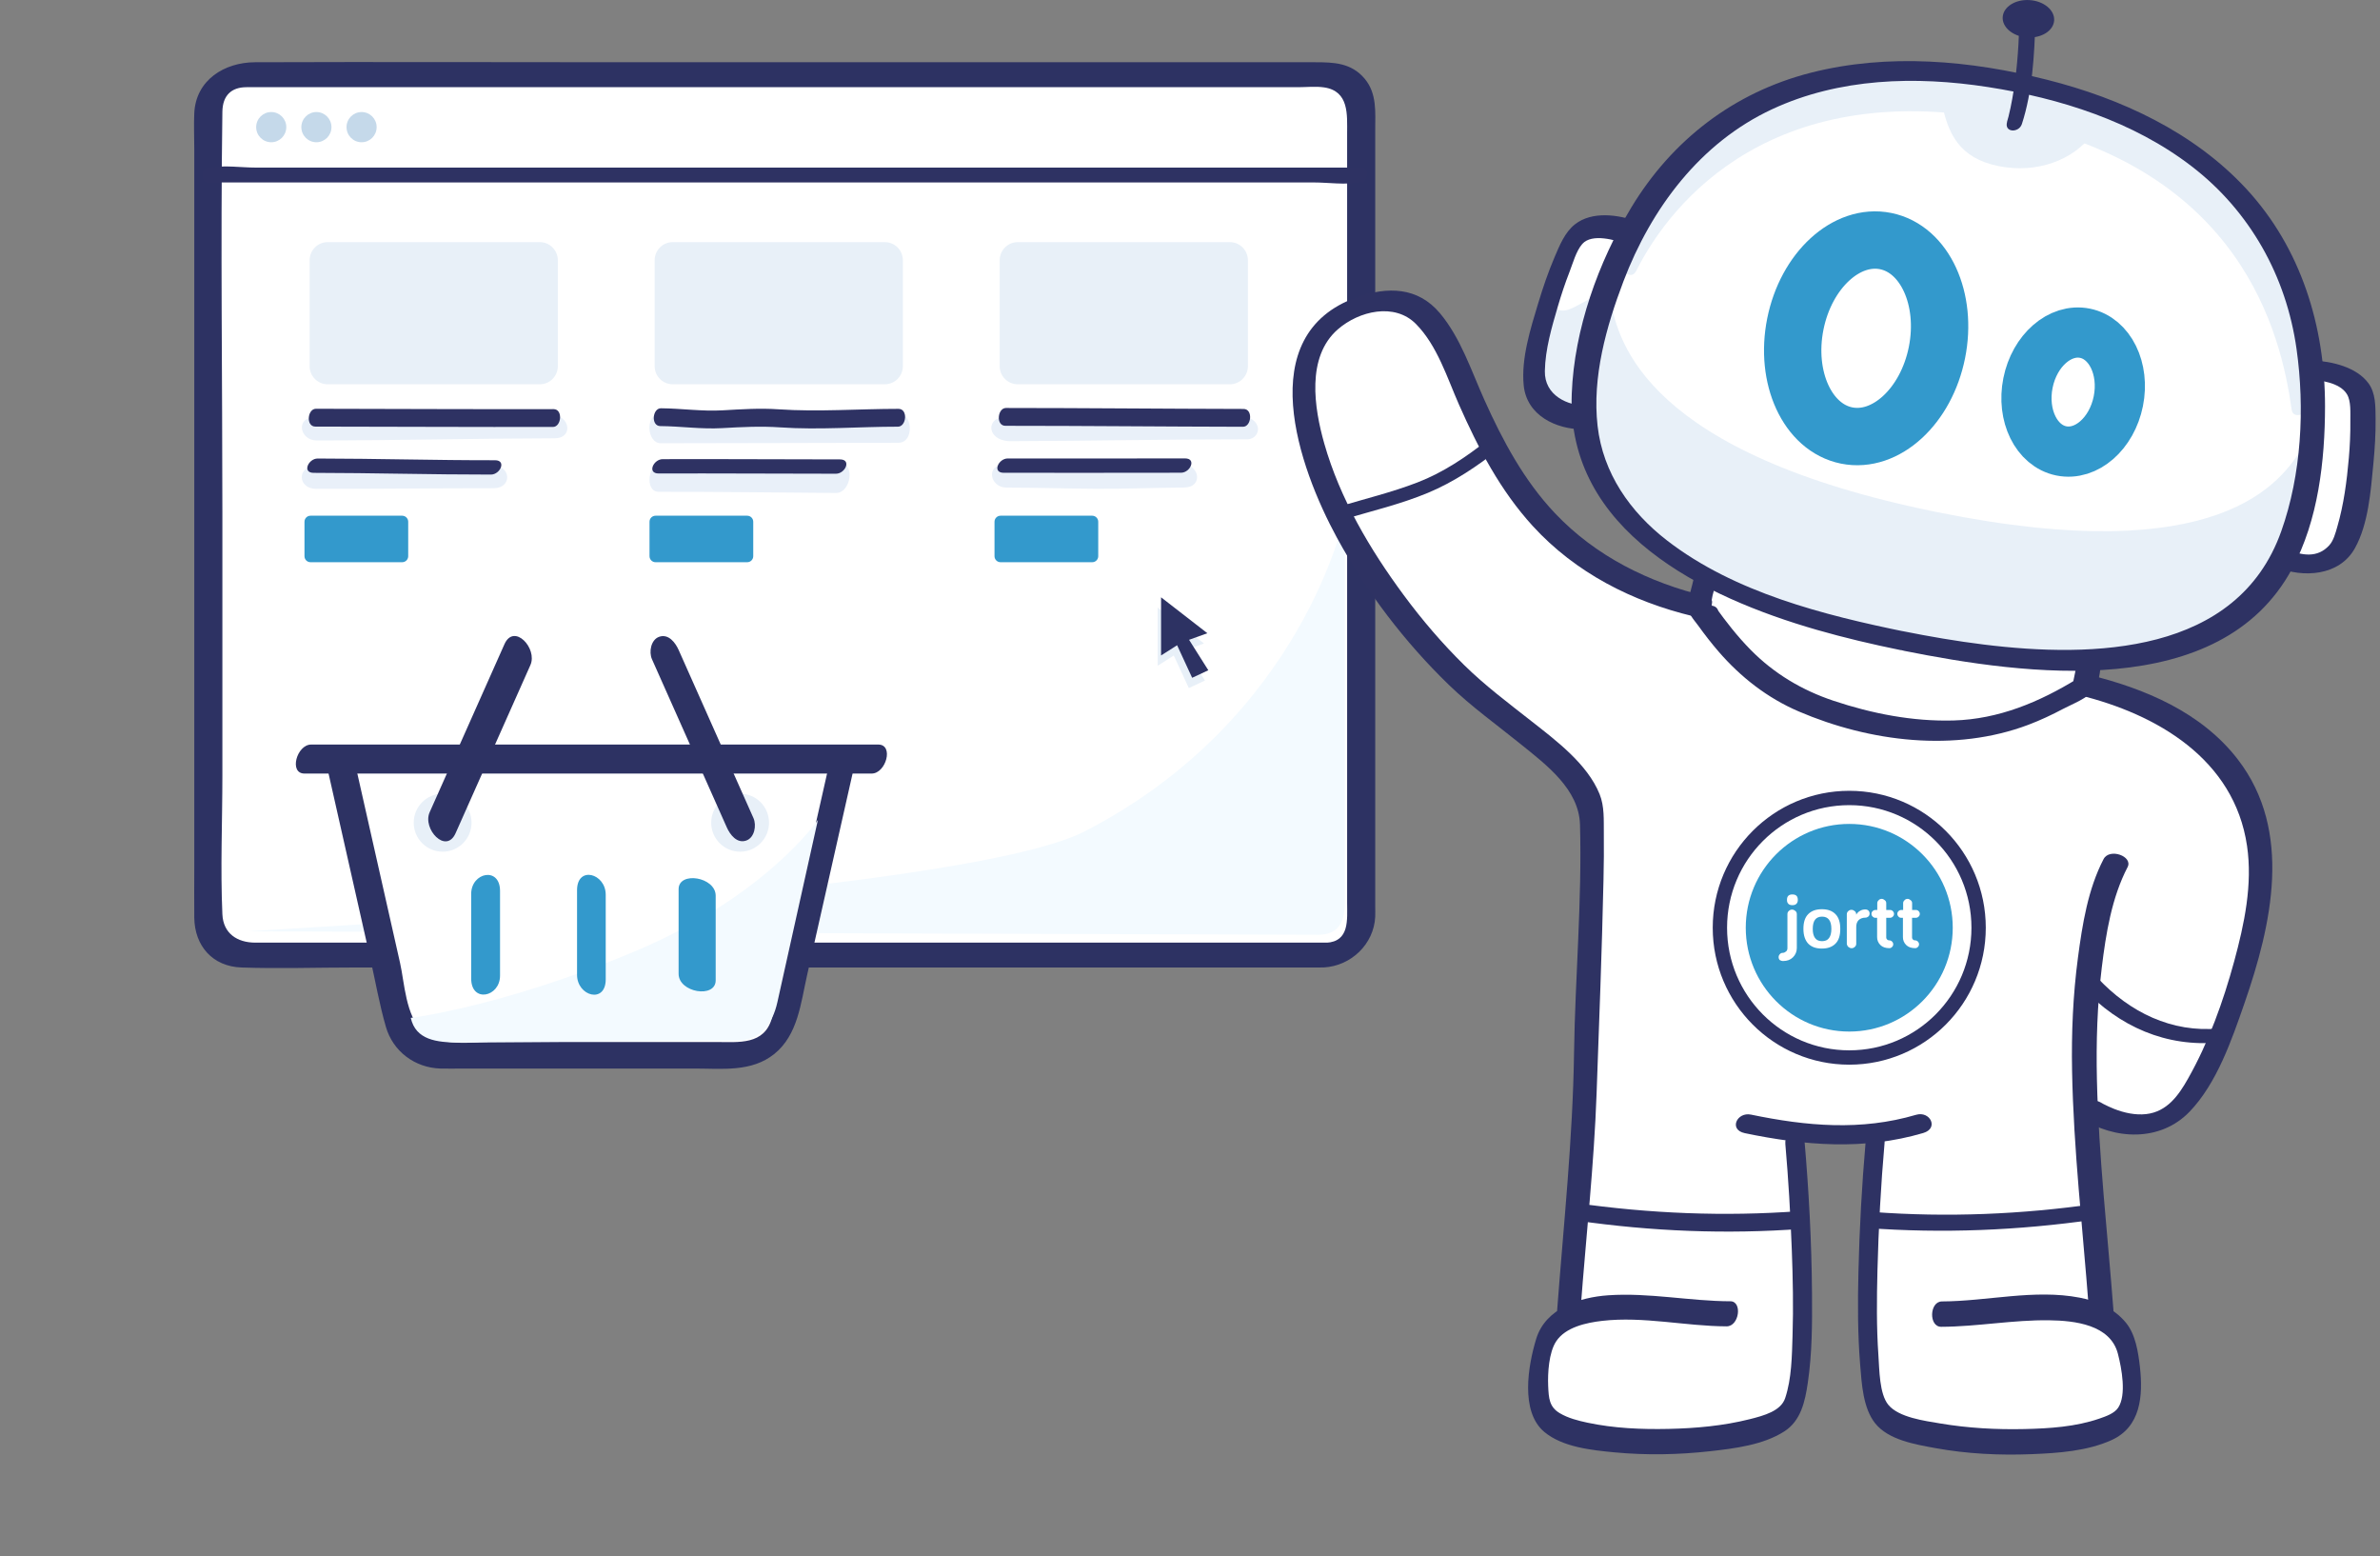 <svg width="332" height="217" viewBox="0 0 332 217" fill="none" xmlns="http://www.w3.org/2000/svg">
<rect x="0" y="0" width="332" height="217" fill="#808080" stroke="none"/>
<g clip-path="url(#clip0_9_3594)">
<path d="M189.881 23.785H29.064V15.059C29.064 12.266 31.32 10.003 34.105 10.003H184.84C187.625 10.003 189.881 12.266 189.881 15.059V23.785Z" fill="#E8F0F8"/>
<rect x="29.627" y="10.5" width="160.254" height="122.25" rx="4" fill="white"/>
<path d="M185.507 131.457H41.738C39.684 131.457 37.625 131.47 35.571 131.457C33.117 131.441 31.143 130.206 31.021 127.501C30.735 121.08 31.021 114.578 31.021 108.152C31.021 95.942 31.021 83.727 31.021 71.516C31.021 52.88 30.756 34.218 31.021 15.586C31.054 13.298 32.294 12.16 34.382 12.16H40.789C49.582 12.16 58.376 12.16 67.169 12.16C92.352 12.16 117.534 12.16 142.713 12.16C152.56 12.16 162.413 12.16 172.26 12.16H181.066C182.251 12.16 183.545 12.013 184.721 12.19C188.213 12.712 187.919 16.028 187.919 18.599V28.749C187.919 39.99 187.919 51.232 187.919 62.474C187.919 83.609 187.919 104.748 187.919 125.883C187.919 128.255 188.284 131.297 185.011 131.474C182.818 131.592 181.928 135.064 184.663 134.917C188.465 134.71 191.658 131.677 191.838 127.83C191.859 127.353 191.838 126.869 191.838 126.393V84.034C191.838 62.078 191.838 40.117 191.838 18.16C191.838 15.653 192.103 13.041 190.36 10.968C188.498 8.756 186.041 8.68 183.469 8.68H87.184C69.98 8.68 52.771 8.617 35.567 8.68C31.328 8.697 27.32 11.136 27.101 15.784C27.025 17.431 27.101 19.1 27.101 20.743C27.101 30.476 27.101 40.21 27.101 49.939V120.991C27.101 123.317 27.076 125.643 27.101 127.964C27.147 131.917 29.655 134.79 33.693 134.925C38.928 135.102 44.196 134.925 49.435 134.925C73.609 134.925 97.784 134.925 121.958 134.925C141.616 134.925 161.274 134.925 180.932 134.925H184.171C185.192 134.925 186.331 134.373 186.688 133.341C186.986 132.477 186.528 131.449 185.503 131.449L185.507 131.457Z" fill="#2D3263"/>
<path d="M75.295 33.767H45.713C44.321 33.767 43.192 34.899 43.192 36.295V51.064C43.192 52.46 44.321 53.592 45.713 53.592H75.295C76.687 53.592 77.815 52.46 77.815 51.064V36.295C77.815 34.899 76.687 33.767 75.295 33.767Z" fill="#E8F0F8"/>
<path d="M44.205 61.429C55.258 61.42 66.291 61.146 77.34 61.125C80.079 61.121 79.462 57.885 77.046 57.894C65.993 57.919 54.964 58.188 43.91 58.197C41.171 58.197 41.789 61.433 44.205 61.429Z" fill="#E9F0F9"/>
<path d="M44.112 68.175C52.36 68.187 60.598 68.082 68.846 68.086C71.471 68.086 71.345 64.93 68.736 64.926C60.485 64.918 52.246 65.027 44.003 65.014C41.377 65.014 41.503 68.17 44.112 68.175Z" fill="#E9F0F9"/>
<path d="M43.995 59.491C55.056 59.503 66.076 59.562 77.13 59.541C78.323 59.541 78.567 57.051 77.21 57.055C66.152 57.081 55.136 57.022 44.074 57.005C42.881 57.005 42.637 59.491 43.995 59.491Z" fill="#2E3263"/>
<path d="M43.752 65.942C52.007 65.95 60.237 66.19 68.485 66.182C69.779 66.182 70.695 64.18 69.048 64.184C60.796 64.197 52.57 63.953 44.315 63.944C43.02 63.944 42.105 65.942 43.752 65.942Z" fill="#2E3263"/>
<path d="M56.103 71.92H43.314C42.85 71.92 42.474 72.298 42.474 72.763V77.562C42.474 78.028 42.85 78.405 43.314 78.405H56.103C56.567 78.405 56.943 78.028 56.943 77.562V72.763C56.943 72.298 56.567 71.92 56.103 71.92Z" fill="#3399CC"/>
<path d="M123.424 33.767H93.843C92.451 33.767 91.322 34.899 91.322 36.295V51.064C91.322 52.46 92.451 53.592 93.843 53.592H123.424C124.817 53.592 125.945 52.46 125.945 51.064V36.295C125.945 34.899 124.817 33.767 123.424 33.767Z" fill="#E8F0F8"/>
<path d="M92.184 61.816C103.234 61.816 114.275 61.753 125.32 61.745C127.576 61.745 127.311 57.594 125.32 57.594C114.275 57.603 103.229 57.67 92.184 57.666C89.928 57.666 90.193 61.816 92.184 61.816Z" fill="#E9F0F9"/>
<path d="M91.886 68.588C100.137 68.575 108.38 68.693 116.619 68.748C118.724 68.76 119.279 64.593 117.224 64.576C108.981 64.522 100.742 64.404 92.491 64.416C90.386 64.416 89.836 68.588 91.886 68.588Z" fill="#E9F0F9"/>
<path d="M92.12 59.419C94.998 59.444 97.826 59.87 100.712 59.706C103.456 59.55 106.098 59.411 108.85 59.6C114.278 59.975 119.815 59.499 125.256 59.503C126.449 59.503 126.693 57.017 125.336 57.017C119.773 57.017 114.144 57.46 108.602 57.081C105.972 56.899 103.414 57.076 100.792 57.224C97.91 57.388 95.074 56.958 92.2 56.937C91.007 56.929 90.763 59.415 92.12 59.423V59.419Z" fill="#2E3263"/>
<path d="M91.881 66.03C100.124 66.001 108.367 66.064 116.614 66.064C117.908 66.064 118.824 64.067 117.177 64.067C108.926 64.067 100.687 64.003 92.444 64.033C91.15 64.037 90.234 66.038 91.881 66.03Z" fill="#2E3263"/>
<path d="M104.234 71.92H91.445C90.981 71.92 90.605 72.298 90.605 72.763V77.562C90.605 78.028 90.981 78.405 91.445 78.405H104.234C104.698 78.405 105.074 78.028 105.074 77.562V72.763C105.074 72.298 104.698 71.92 104.234 71.92Z" fill="#3399CC"/>
<path d="M171.555 33.767H141.974C140.582 33.767 139.453 34.899 139.453 36.295V51.064C139.453 52.46 140.582 53.592 141.974 53.592H171.555C172.948 53.592 174.076 52.46 174.076 51.064V36.295C174.076 34.899 172.948 33.767 171.555 33.767Z" fill="#E8F0F8"/>
<path d="M140.877 61.526C151.922 61.496 162.967 61.256 174.012 61.264C174.966 61.264 175.701 60.388 175.424 59.465C175.105 58.408 173.861 57.995 172.891 57.99C161.841 57.982 150.8 58.218 139.755 58.252C138.801 58.252 138.066 59.128 138.343 60.051C138.658 61.104 139.906 61.526 140.877 61.526Z" fill="#E9F0F9"/>
<path d="M140.444 68.002C144.566 68.002 148.687 68.137 152.809 68.162C156.943 68.187 161.052 68.023 165.177 67.989C167.908 67.968 167.337 64.732 164.921 64.753C160.791 64.787 156.687 64.947 152.552 64.926C148.418 64.905 144.309 64.77 140.188 64.766C137.453 64.766 138.029 68.002 140.444 68.002Z" fill="#E9F0F9"/>
<path d="M140.251 59.381C151.297 59.381 162.342 59.495 173.387 59.516C174.58 59.516 174.824 57.03 173.467 57.03C162.417 57.009 151.376 56.899 140.331 56.895C139.138 56.895 138.894 59.381 140.251 59.381Z" fill="#2E3263"/>
<path d="M140.011 65.933C148.258 65.954 156.501 65.925 164.744 65.925C166.038 65.925 166.954 63.928 165.307 63.928C157.06 63.928 148.817 63.957 140.574 63.936C139.28 63.936 138.364 65.929 140.011 65.933Z" fill="#2E3263"/>
<path d="M152.36 71.92H139.571C139.107 71.92 138.73 72.298 138.73 72.763V77.562C138.73 78.028 139.107 78.405 139.571 78.405H152.36C152.824 78.405 153.2 78.028 153.2 77.562V72.763C153.2 72.298 152.824 71.92 152.36 71.92Z" fill="#3399CC"/>
<path d="M29.029 25.445H183.28C185.259 25.445 187.616 25.803 189.57 25.445C189.658 25.428 189.763 25.445 189.851 25.445C190.847 25.445 191.049 23.372 189.919 23.372H35.667C33.689 23.372 31.332 23.014 29.378 23.372C29.29 23.389 29.185 23.372 29.097 23.372C28.101 23.372 27.899 25.445 29.029 25.445Z" fill="#2E3263"/>
<path d="M37.836 19.837C38.996 19.837 39.937 18.894 39.937 17.73C39.937 16.567 38.996 15.624 37.836 15.624C36.676 15.624 35.735 16.567 35.735 17.73C35.735 18.894 36.676 19.837 37.836 19.837Z" fill="#C5D9EA"/>
<path d="M44.138 19.837C45.298 19.837 46.238 18.894 46.238 17.73C46.238 16.567 45.298 15.624 44.138 15.624C42.978 15.624 42.037 16.567 42.037 17.73C42.037 18.894 42.978 19.837 44.138 19.837Z" fill="#C5D9EA"/>
<path d="M50.44 19.837C51.6 19.837 52.54 18.894 52.54 17.73C52.54 16.567 51.6 15.624 50.44 15.624C49.279 15.624 48.339 16.567 48.339 17.73C48.339 18.894 49.279 19.837 50.44 19.837Z" fill="#C5D9EA"/>
<path d="M167.954 89.735L161.497 84.73V92.841L163.736 91.416L165.833 95.95L168.089 94.905L165.404 90.658L167.954 89.735Z" fill="#E8F0F8"/>
<path d="M168.421 88.307L161.964 83.297V91.408L164.203 89.984L166.3 94.522L168.556 93.472L165.871 89.225L168.421 88.307Z" fill="#2D3263"/>
<path d="M187.604 71.807V125.811C187.604 128.099 187.037 130.362 183.895 130.362L34.799 129.881C31.656 129.881 133.571 125.044 151.276 115.956C181.807 100.277 187.604 71.811 187.604 71.811V71.807Z" fill="#F3FAFF"/>
<path d="M117.602 105.856L109.468 141.907C108.775 144.979 106.053 147.161 102.91 147.161H62.078C58.935 147.161 56.213 144.979 55.52 141.907L47.386 105.856" fill="white"/>
<path d="M115.766 106.126C113.871 114.532 111.972 122.938 110.077 131.344C109.283 134.87 108.64 138.477 107.682 141.962C106.628 145.779 103.027 145.316 99.956 145.316C89.541 145.316 79.126 145.316 68.711 145.316C65.732 145.316 61.308 146.032 58.943 143.832C56.578 141.633 56.439 137.091 55.804 134.276C53.611 124.564 51.418 114.848 49.229 105.135C48.692 102.751 45.104 104.643 45.541 106.585C47.578 115.606 49.612 124.627 51.649 133.653C52.364 136.821 52.927 140.078 53.83 143.2C54.821 146.634 57.871 148.901 61.413 149.015C62.455 149.049 63.501 149.015 64.543 149.015C75.324 149.015 86.1 149.015 96.881 149.015C100.7 149.015 104.821 149.55 108.01 146.984C111.308 144.33 111.707 139.884 112.581 136.012C114.871 125.874 117.156 115.732 119.446 105.595C119.669 104.605 118.769 103.918 117.866 104.019C116.782 104.141 115.992 105.131 115.77 106.13L115.766 106.126Z" fill="#2D3263"/>
<path d="M42.474 107.878H69.241C83.399 107.878 97.558 107.878 111.716 107.878H121.589C123.593 107.878 124.727 103.833 122.517 103.833H95.751C81.593 103.833 67.434 103.833 53.276 103.833C49.986 103.833 46.696 103.833 43.403 103.833C41.399 103.833 40.264 107.878 42.474 107.878Z" fill="#2D3263"/>
<path d="M61.745 118.775C63.973 118.775 65.778 116.964 65.778 114.73C65.778 112.496 63.973 110.685 61.745 110.685C59.518 110.685 57.712 112.496 57.712 114.73C57.712 116.964 59.518 118.775 61.745 118.775Z" fill="#E8F0F8"/>
<path d="M103.242 118.775C105.47 118.775 107.275 116.964 107.275 114.73C107.275 112.496 105.47 110.685 103.242 110.685C101.015 110.685 99.209 112.496 99.209 114.73C99.209 116.964 101.015 118.775 103.242 118.775Z" fill="#E8F0F8"/>
<path d="M70.367 89.841C66.888 97.652 63.413 105.464 59.935 113.276C58.901 115.602 62.22 119.188 63.556 116.188C67.035 108.376 70.509 100.564 73.988 92.752C75.022 90.426 71.703 86.841 70.367 89.841Z" fill="#2D3263"/>
<path d="M90.945 91.93C94.423 99.742 97.898 107.554 101.377 115.366C101.83 116.39 102.784 117.666 104.086 117.224C105.254 116.828 105.557 115.113 105.107 114.093C101.629 106.282 98.154 98.47 94.675 90.658C94.222 89.634 93.268 88.357 91.966 88.8C90.798 89.196 90.495 90.911 90.945 91.93Z" fill="#2D3263"/>
<path d="M114.09 114.367L108.439 139.779C107.746 142.851 106.044 145.109 102.902 145.109L64.035 145.387C60.893 145.387 57.994 145.025 57.301 141.953C57.301 141.953 70.043 140.407 88.403 132.738C106.763 125.07 114.086 114.367 114.086 114.367H114.09Z" fill="#F3FAFF"/>
<path d="M94.663 124.004C94.663 127.935 94.663 131.87 94.663 135.801C94.663 138.435 99.835 139.265 99.835 136.716C99.835 132.785 99.835 128.849 99.835 124.918C99.835 122.284 94.663 121.454 94.663 124.004Z" fill="#3399CC"/>
<path d="M80.496 124.147V135.945C80.496 138.932 84.496 140.032 84.496 136.572V124.775C84.496 121.787 80.496 120.688 80.496 124.147Z" fill="#3399CC"/>
<path d="M65.728 124.665V136.463C65.728 139.901 69.753 139.071 69.753 136.05V124.252C69.753 120.814 65.728 121.644 65.728 124.665Z" fill="#3399CC"/>
<path fill-rule="evenodd" clip-rule="evenodd" d="M290.633 95.504C280.272 101.95 272.958 102.869 261.597 100.808C250.35 98.2 244.473 95.423 237.007 84.443C200.493 75.898 205.959 37.462 192.75 41.836C165.009 51.021 197.044 89.377 211.871 101.904C215.106 104.634 221.672 108.907 221.861 113.145C222.286 122.436 221.16 138.169 221.063 146.529C220.891 161.672 219.244 175.147 218.706 182.407L218.639 183.667C217.437 184.286 216.421 185.142 215.656 186.321C215.656 186.321 213.421 191.959 215.072 196.83C217.042 202.649 244.187 200.698 249.3 197.087C252.031 195.157 252.031 180.208 250.733 157.943L261.795 158.053C259.959 164.824 259.446 194.584 262.333 197.125C267.038 201.263 294.59 202.691 296.561 196.868C298.212 191.997 295.977 186.359 295.977 186.359C295.208 185.167 294.178 184.307 292.96 183.688L292.926 182.449C292.389 175.189 291.67 169.981 291.595 154.834C291.595 154.834 295.695 157.552 301.8 156.068C306.816 151.981 307.484 148.113 309.564 144.405C312.475 139.219 314.349 128.925 315.055 125.529C318.075 111.013 310.761 101.39 290.616 95.508L290.633 95.504Z" fill="white"/>
<path d="M237.965 80.508L237.133 84.557C244.594 95.537 250.476 98.318 261.723 100.922C273.083 102.978 280.394 102.06 290.758 95.617L291.59 91.568L237.969 80.508H237.965Z" fill="white"/>
<path d="M236.301 80.537C236.041 81.809 235.511 83.242 235.482 84.536C235.457 85.602 236.293 86.415 236.902 87.257C237.797 88.501 238.738 89.714 239.742 90.873C242.83 94.446 246.557 97.345 250.905 99.211C260.824 103.463 272.735 104.942 282.969 101.069C284.625 100.442 286.225 99.692 287.788 98.862C289.053 98.192 291.347 97.324 292.162 96.114C292.977 94.905 292.968 92.908 293.25 91.538C293.384 90.885 292.964 90.325 292.326 90.194C276.655 86.963 260.984 83.731 245.313 80.499C243.112 80.044 240.906 79.589 238.704 79.134C237.041 78.793 235.074 81.443 237.221 81.885C252.892 85.117 268.563 88.349 284.234 91.581C286.435 92.036 288.641 92.491 290.843 92.946L289.918 91.602C289.641 92.95 289.364 94.302 289.086 95.651L289.788 94.652C284.486 97.909 278.806 100.294 272.521 100.475C266.845 100.635 261.127 99.519 255.762 97.724C251.376 96.258 247.473 93.94 244.217 90.633C243.292 89.697 242.423 88.703 241.595 87.683C241.208 87.207 240.83 86.718 240.461 86.229C240.2 85.884 239.948 85.538 239.696 85.189C239.545 84.755 239.246 84.519 238.805 84.472C238.528 83.588 239.431 81.426 239.625 80.474C240.036 78.472 236.633 78.898 236.297 80.537H236.301Z" fill="#2E3263"/>
<path d="M243.389 158.028C251.72 159.759 260.039 160.442 268.294 158.002C270.5 157.349 269.235 154.893 267.29 155.466C259.606 157.733 252.01 157.05 244.259 155.441C242.288 155.032 241.12 157.552 243.385 158.023L243.389 158.028Z" fill="#2E3263"/>
<path d="M227.928 32.326C227.928 32.326 221.723 30.005 219.811 33.165C216.933 37.926 213.093 51.337 214.421 54.034C215.736 56.706 217.479 58.138 221.332 58.075" fill="white"/>
<path d="M241.364 181.472C235.68 181.451 230.038 180.246 224.345 180.637C220.341 180.911 215.593 182.458 214.295 186.709C213.174 190.383 212.027 196.843 215.417 199.687C217.971 201.823 222.034 202.236 225.206 202.539C229.638 202.961 234.163 202.876 238.587 202.379C241.973 202 245.94 201.511 248.885 199.632C251.221 198.145 251.796 195.448 252.178 192.865C252.783 188.774 252.8 184.573 252.767 180.448C252.716 173.293 252.334 166.122 251.712 158.997C251.51 156.692 248.872 157.535 249.049 159.553C249.477 164.453 249.763 169.375 249.948 174.292C250.099 178.269 250.179 182.251 250.053 186.233C249.964 189.085 249.935 192.246 249.023 194.98C248.427 196.775 246.074 197.416 244.057 197.921C240.385 198.844 236.533 199.189 232.756 199.27C228.979 199.35 225.147 199.189 221.458 198.406C220.139 198.123 218.765 197.778 217.589 197.083C216.114 196.211 216.039 195.005 215.963 193.257C215.888 191.508 216.056 188.609 217.077 187.063C218.392 185.062 221.32 184.455 223.505 184.202C229.269 183.545 235.083 184.944 240.852 184.969C242.62 184.977 243.091 181.476 241.368 181.467L241.364 181.472Z" fill="#2E3263"/>
<path d="M187.373 72.447C191.314 71.272 195.368 70.319 199.17 68.739C202.838 67.214 206.085 65.006 209.199 62.562C210.493 61.547 208.497 60.603 207.484 61.399C204.472 63.763 201.313 65.899 197.725 67.281C194.137 68.663 190.431 69.557 186.785 70.648C185.276 71.099 185.865 72.902 187.369 72.451L187.373 72.447Z" fill="#2E3263"/>
<path d="M238.083 83.183C230.067 81.262 222.643 77.617 216.921 71.583C212.606 67.033 209.615 61.45 207.065 55.766C205.241 51.712 203.758 47.124 200.864 43.677C197.78 40.007 193.549 39.931 189.247 41.465C174.576 46.698 181.172 65.208 186.499 74.992C190.608 82.543 195.935 89.525 202.103 95.503C205.241 98.541 208.749 101.04 212.136 103.779C215.694 106.652 220.269 110.057 220.404 115.012C220.698 125.63 219.727 136.24 219.572 146.849C219.395 158.866 218.118 170.757 217.215 182.727C217.06 184.767 220.383 183.932 220.509 182.264C221.261 172.328 222.362 162.443 222.719 152.479C223.076 142.56 223.462 132.616 223.681 122.693C223.727 120.519 223.756 118.341 223.727 116.166C223.706 114.35 223.828 112.454 223.135 110.744C221.429 106.53 217.068 103.277 213.627 100.572C210.413 98.044 207.182 95.634 204.258 92.76C201.183 89.739 198.372 86.453 195.809 82.985C191.108 76.631 186.911 69.523 184.735 61.871C183.319 56.899 182.197 49.774 186.629 45.923C189.575 43.365 194.541 42.173 197.515 45.177C200.49 48.181 201.868 52.677 203.51 56.398C206.208 62.503 209.287 68.411 213.825 73.37C219.782 79.88 227.689 83.899 236.192 85.939C237.78 86.318 240.02 83.659 238.083 83.196V83.183Z" fill="#2E3263"/>
<path d="M251.044 168.899C240.519 169.678 230.096 169.244 219.656 167.753C218.358 167.567 218.744 170.057 219.937 170.226C230.377 171.722 240.797 172.156 251.325 171.372C252.674 171.271 252.241 168.81 251.044 168.899Z" fill="#2E3263"/>
<path d="M260.404 171.25C271.021 172.038 281.537 171.599 292.065 170.095C293.271 169.922 293.901 167.656 292.347 167.879C281.995 169.362 271.672 169.792 261.236 169.017C260.06 168.928 258.963 171.144 260.404 171.25Z" fill="#2E3263"/>
<path d="M293.444 119.799C291.259 123.999 290.482 128.908 289.864 133.556C289.171 138.789 288.948 144.039 289.045 149.314C289.251 160.37 290.532 171.309 291.368 182.323C291.494 184.008 294.96 184.607 294.817 182.74C294.002 172 292.755 161.327 292.511 150.545C292.393 145.316 292.557 140.112 293.192 134.912C293.767 130.202 294.574 125.183 296.788 120.928C297.578 119.407 294.263 118.227 293.444 119.803V119.799Z" fill="#2E3263"/>
<path d="M270.79 185.032C275.823 185.011 280.806 184.055 285.839 184.122C289.419 184.168 294.393 184.733 295.439 188.795C295.969 190.847 296.653 194.529 295.481 196.307C294.943 197.125 293.742 197.525 292.868 197.829C289.553 198.979 285.906 199.211 282.424 199.291C278.487 199.379 274.517 199.164 270.635 198.507C268.526 198.149 264.875 197.685 263.417 195.916C262.156 194.39 262.169 190.986 262.03 189.005C261.757 185.083 261.799 181.135 261.896 177.208C262.047 171.25 262.371 165.288 262.892 159.355C263.085 157.147 260.438 157.088 260.245 159.271C259.72 165.279 259.388 171.317 259.245 177.351C259.14 181.695 259.132 186.052 259.489 190.383C259.703 192.979 259.879 196.358 261.577 198.49C263.434 200.824 267.206 201.44 269.937 201.941C274.365 202.754 278.932 202.973 283.424 202.792C287.087 202.645 291.158 202.371 294.549 200.833C298.615 198.992 298.973 194.698 298.506 190.59C298.275 188.563 297.901 186.102 296.569 184.476C294.935 182.479 292.587 181.442 290.099 180.966C283.772 179.753 277.26 181.468 270.899 181.493C269.135 181.501 269.03 185.036 270.79 185.032Z" fill="#2E3263"/>
<path d="M289.969 96.919C300.921 99.595 311.664 105.869 313.45 117.949C314.248 123.346 313.071 128.879 311.656 134.078C310.122 139.695 308.097 145.341 305.223 150.418C303.892 152.778 302.291 155.04 299.375 155.369C297.875 155.538 296.317 155.192 294.926 154.649C294.397 154.442 293.888 154.198 293.38 153.941C293.225 153.865 292.447 153.389 292.956 153.717C291.552 152.811 288.75 154.952 290.279 155.938C294.964 158.967 301.354 159.275 305.438 155.032C309.24 151.08 311.324 145.008 313.084 139.939C316.886 128.98 319.878 115.922 312.172 105.915C307.097 99.321 299.161 96.005 291.309 94.088C289.641 93.679 287.843 96.397 289.981 96.919H289.969Z" fill="#2E3263"/>
<path d="M290.557 137.782C295.603 143.175 302.199 146.078 309.614 145.37C311.055 145.231 311.185 143.268 309.555 143.424C302.946 144.051 297.077 141.161 292.628 136.404C291.805 135.523 289.645 136.804 290.561 137.782H290.557Z" fill="#2E3263"/>
<path d="M257.964 147.477C267.929 147.477 276.008 139.375 276.008 129.38C276.008 119.385 267.929 111.283 257.964 111.283C247.998 111.283 239.919 119.385 239.919 129.38C239.919 139.375 247.998 147.477 257.964 147.477Z" stroke="#2E3263" stroke-width="2" stroke-miterlimit="10"/>
<path d="M257.963 143.858C265.936 143.858 272.399 137.376 272.399 129.38C272.399 121.384 265.936 114.902 257.963 114.902C249.99 114.902 243.527 121.384 243.527 129.38C243.527 137.376 249.99 143.858 257.963 143.858Z" fill="#3399CC"/>
<path d="M248.754 134.019C249.296 134.019 249.754 133.855 250.107 133.505C250.46 133.155 250.649 132.717 250.649 132.203V127.48C250.649 127.315 250.594 127.155 250.456 127.046C250.317 126.936 250.187 126.852 249.994 126.852C249.821 126.844 249.653 126.915 249.531 127.042C249.397 127.151 249.338 127.311 249.338 127.476V132.224C249.338 132.418 249.284 132.578 249.145 132.688C249.006 132.797 248.876 132.882 248.683 132.882C248.519 132.882 248.384 132.936 248.275 133.075C248.166 133.185 248.111 133.32 248.111 133.484C248.111 133.648 248.166 133.783 248.275 133.893C248.439 133.973 248.573 134.028 248.737 134.028H248.746L248.754 134.019ZM249.46 126.039C249.594 126.174 249.783 126.233 250.027 126.233C250.271 126.233 250.46 126.178 250.594 126.039C250.729 125.9 250.788 125.74 250.788 125.495C250.788 124.981 250.544 124.737 250.031 124.737C249.519 124.737 249.275 124.981 249.275 125.495C249.275 125.74 249.33 125.904 249.468 126.039H249.464H249.46ZM252.245 131.605C252.708 132.068 253.329 132.283 254.14 132.283C254.951 132.283 255.573 132.064 256.035 131.605C256.497 131.146 256.711 130.463 256.711 129.54C256.711 128.617 256.493 127.939 256.035 127.476C255.577 127.012 254.951 126.797 254.14 126.797C253.329 126.797 252.708 127.016 252.245 127.476C251.783 127.935 251.569 128.617 251.569 129.54C251.569 130.463 251.813 131.141 252.245 131.605ZM254.17 127.83C255.035 127.83 255.468 128.398 255.468 129.54C255.468 130.109 255.359 130.518 255.144 130.817C254.93 131.116 254.602 131.251 254.17 131.251C253.737 131.251 253.413 131.116 253.195 130.817C252.976 130.518 252.871 130.113 252.871 129.54C252.871 128.398 253.304 127.83 254.17 127.83ZM257.821 132.039C257.955 132.148 258.089 132.233 258.283 132.233C258.455 132.241 258.623 132.169 258.745 132.043C258.879 131.933 258.938 131.773 258.938 131.609V129.249C258.938 128.87 259.047 128.546 259.262 128.327C259.48 128.108 259.804 127.973 260.207 127.973C260.371 127.973 260.505 127.918 260.64 127.808C260.749 127.699 260.803 127.564 260.803 127.4C260.803 127.235 260.749 127.101 260.64 126.991C260.53 126.881 260.371 126.827 260.207 126.827C259.963 126.827 259.694 126.881 259.476 127.021C259.245 127.143 259.056 127.332 258.934 127.564V127.509C258.934 127.345 258.879 127.185 258.741 127.075C258.602 126.966 258.472 126.881 258.278 126.881C258.106 126.873 257.938 126.945 257.816 127.071C257.682 127.181 257.623 127.341 257.623 127.505V131.66C257.653 131.769 257.703 131.929 257.816 132.039H257.821ZM261.581 127.994H261.85V130.682C261.841 131.103 262.009 131.504 262.312 131.794C262.61 132.094 263.043 132.228 263.555 132.228C263.719 132.228 263.824 132.174 263.933 132.064C264.043 131.955 264.097 131.845 264.097 131.685C264.097 131.55 264.043 131.415 263.933 131.306C263.824 131.196 263.69 131.141 263.555 131.141C263.446 131.141 263.337 131.112 263.257 131.032C263.177 130.952 263.123 130.867 263.123 130.733V127.99H263.665C263.799 127.99 263.933 127.935 264.043 127.825C264.152 127.716 264.207 127.606 264.207 127.446C264.207 127.311 264.152 127.176 264.043 127.067C263.933 126.957 263.824 126.903 263.665 126.903H263.123V125.955C263.123 125.79 263.068 125.655 262.929 125.546C262.791 125.436 262.66 125.352 262.497 125.352C262.333 125.352 262.173 125.407 262.064 125.546C261.929 125.655 261.871 125.815 261.871 125.955V126.903H261.602C261.467 126.903 261.333 126.957 261.224 127.067C261.114 127.176 261.06 127.286 261.06 127.446C261.06 127.581 261.114 127.716 261.224 127.825C261.333 127.935 261.442 127.99 261.577 127.99H261.581V127.994ZM265.181 127.994H265.45V130.682C265.442 131.103 265.61 131.504 265.912 131.794C266.211 132.094 266.643 132.228 267.156 132.228C267.32 132.228 267.425 132.174 267.534 132.064C267.643 131.955 267.698 131.845 267.698 131.685C267.698 131.55 267.643 131.415 267.534 131.306C267.425 131.196 267.29 131.141 267.156 131.141C267.047 131.141 266.937 131.112 266.858 131.032C266.778 130.952 266.723 130.867 266.723 130.733V127.99H267.265C267.4 127.99 267.534 127.935 267.643 127.825C267.752 127.716 267.807 127.606 267.807 127.446C267.807 127.311 267.752 127.176 267.643 127.067C267.534 126.957 267.425 126.903 267.265 126.903H266.732V125.955C266.732 125.79 266.677 125.655 266.538 125.546C266.4 125.436 266.269 125.352 266.106 125.352C265.942 125.352 265.782 125.407 265.673 125.546C265.538 125.655 265.48 125.815 265.48 125.955V126.903H265.211C265.076 126.903 264.942 126.957 264.833 127.067C264.723 127.176 264.669 127.286 264.669 127.446C264.669 127.581 264.723 127.716 264.833 127.825C264.912 127.935 265.051 127.99 265.185 127.99L265.181 127.994Z" fill="white"/>
<path d="M227.702 32.478C227.702 32.478 221.484 30.181 219.589 33.346C216.728 38.12 212.947 51.544 214.283 54.236C215.606 56.904 217.354 58.328 221.211 58.248" fill="white"/>
<path d="M222.109 41.486C218.782 43.264 218.458 43.728 216.576 42.936C214.698 42.148 214.27 55.395 214.27 55.395L220.748 57.932L222.105 41.486H222.109Z" fill="#E8F0F8"/>
<path d="M228.42 30.893C225.739 29.924 222.08 29.402 219.685 31.294C218.29 32.398 217.543 34.247 216.862 35.849C215.967 37.943 215.232 40.113 214.572 42.291C213.505 45.826 212.186 49.972 212.547 53.718C212.959 57.957 217.072 59.874 220.845 59.878C222.509 59.878 223.609 56.625 221.567 56.621C218.601 56.617 215.438 55.117 215.501 51.746C215.555 48.717 216.467 45.607 217.316 42.721C217.79 41.103 218.324 39.498 218.937 37.926C219.4 36.742 219.866 34.989 220.723 34.02C222.067 32.503 225.328 33.464 226.983 34.062C228.638 34.66 230.21 31.534 228.424 30.893H228.42Z" fill="#2E3263"/>
<path d="M322.277 51.59C322.277 51.59 328.894 51.889 329.424 55.543C330.218 61.054 328.52 74.904 326.252 76.863C324.004 78.805 321.836 79.442 318.315 77.87" fill="white"/>
<path d="M321.936 52.909C323.655 52.997 326.394 53.351 327.381 54.961C327.99 55.955 327.847 57.569 327.864 58.69C327.885 60.417 327.801 62.153 327.654 63.873C327.373 67.096 326.944 70.378 326.037 73.488C325.789 74.339 325.52 75.388 324.923 76.045C323.276 77.861 321.104 77.469 319.096 76.635C317.395 75.927 315.42 78.207 317.55 79.092C321.226 80.617 326.327 80.364 328.503 76.446C330.377 73.075 330.704 68.524 331.066 64.77C331.272 62.634 331.41 60.485 331.385 58.336C331.364 56.693 331.41 54.834 330.393 53.453C328.73 51.181 325.293 50.398 322.629 50.263C320.646 50.162 319.626 52.782 321.945 52.901L321.936 52.909Z" fill="#2E3263"/>
<path d="M265.475 89.389C312.53 98.899 319.899 80.979 321.962 65.6C326.424 32.322 307.001 16.706 281.129 11.477C255.258 6.249 231.323 13.104 222.584 45.518C218.547 60.498 218.542 79.905 265.475 89.389Z" fill="white"/>
<path fill-rule="evenodd" clip-rule="evenodd" d="M281.125 11.478C256.657 6.531 232.907 17.722 225.735 36.337C225.512 36.919 227.386 39.497 228.264 37.745C233.108 28.066 247.582 10.369 280.108 16.942C312.635 23.516 318.181 46.403 319.676 57.127C319.912 58.816 322.579 57.24 322.596 56.617C323.172 36.67 305.593 16.42 281.125 11.473V11.478Z" fill="#E8F0F8"/>
<path d="M291.847 18.742C289.217 22.344 284.1 24.24 278.781 23.162C273.273 22.049 271.672 18.59 270.815 14.052C270.592 12.872 292.649 17.642 291.847 18.738V18.742Z" fill="#E8F0F8"/>
<path d="M282.041 17.309C283.52 12.758 283.777 7.736 283.932 2.996C283.978 1.572 281.718 2.574 281.676 3.75C281.562 7.112 281.302 10.475 280.701 13.787C280.55 14.617 280.386 15.447 280.176 16.264C280.134 16.424 279.815 17.52 280 16.951C279.491 18.514 281.63 18.569 282.037 17.309H282.041Z" fill="#2E3263"/>
<path d="M286.545 2.856C286.64 1.419 285.111 0.146 283.129 0.014C281.147 -0.118 279.464 0.939 279.368 2.377C279.273 3.814 280.802 5.086 282.784 5.219C284.765 5.351 286.449 4.293 286.545 2.856Z" fill="#2E3263"/>
<path d="M321.42 61.964C321.693 61.488 322.479 61.711 322.449 62.255C322.373 63.59 322.243 64.96 322.063 66.367C321.033 74.347 317.37 82.618 311.858 86.246C302.493 92.411 287.994 94.825 264.887 90.156C241.809 85.492 229.399 77.659 223.13 68.318C219.441 62.819 220.063 53.916 222.189 46.188C222.618 44.634 223.092 43.146 223.605 41.73C223.786 41.229 224.567 41.305 224.659 41.836C225.727 47.823 229.764 63.245 270.307 71.44C309.555 79.37 318.286 67.441 321.416 61.964H321.42Z" fill="#E8F0F8"/>
<path d="M270.195 49.173C271.699 41.686 268.497 34.724 263.042 33.622C257.588 32.52 251.947 37.696 250.443 45.183C248.939 52.67 252.142 59.632 257.596 60.734C263.051 61.836 268.692 56.66 270.195 49.173Z" stroke="#3399CC" stroke-width="8" stroke-miterlimit="10" stroke-linecap="round"/>
<path d="M295.498 55.951C296.408 51.42 294.324 47.178 290.844 46.474C287.364 45.771 283.805 48.874 282.895 53.404C281.985 57.935 284.068 62.178 287.548 62.881C291.029 63.584 294.588 60.481 295.498 55.951Z" stroke="#3399CC" stroke-width="7" stroke-miterlimit="10" stroke-linecap="round"/>
<path d="M265.547 90.751C282.478 94.134 309.677 97.939 319.735 79.323C323.391 72.557 324.323 64.227 324.332 56.663C324.344 45.527 320.992 34.593 313.349 26.334C306.027 18.422 295.88 13.732 285.575 11.128C274.874 8.423 263.421 7.395 252.624 10.138C241.826 12.881 233.201 19.593 227.563 28.93C222.962 36.552 219.597 45.906 219.253 54.91C218.522 74.078 237.692 83.301 253.447 87.839C257.287 88.943 261.173 89.853 265.085 90.654C267.198 91.088 268.043 88.564 265.866 88.117C254.43 85.779 241.969 82.656 232.541 75.371C227.391 71.389 223.609 65.992 222.857 59.406C222.08 52.593 224.072 45.527 226.466 39.228C230.336 29.056 237.163 19.913 247.187 15.24C256.573 10.867 267.202 10.58 277.285 12.135C287.31 13.685 297.594 16.93 305.728 23.195C313.87 29.469 318.929 38.511 320.361 48.687C321.525 56.946 321.046 66.173 318.219 74.107C312.102 91.277 292.019 91.779 276.701 89.883C272.912 89.415 269.152 88.766 265.408 88.016C264.644 87.864 263.753 88.391 263.749 89.213C263.749 90.148 264.812 90.595 265.551 90.742L265.547 90.751Z" fill="#2E3263"/>
</g>
<defs>
<clipPath id="clip0_9_3594">
<rect width="331" height="217" fill="white" transform="translate(0.377)"/>
</clipPath>
</defs>
</svg>
